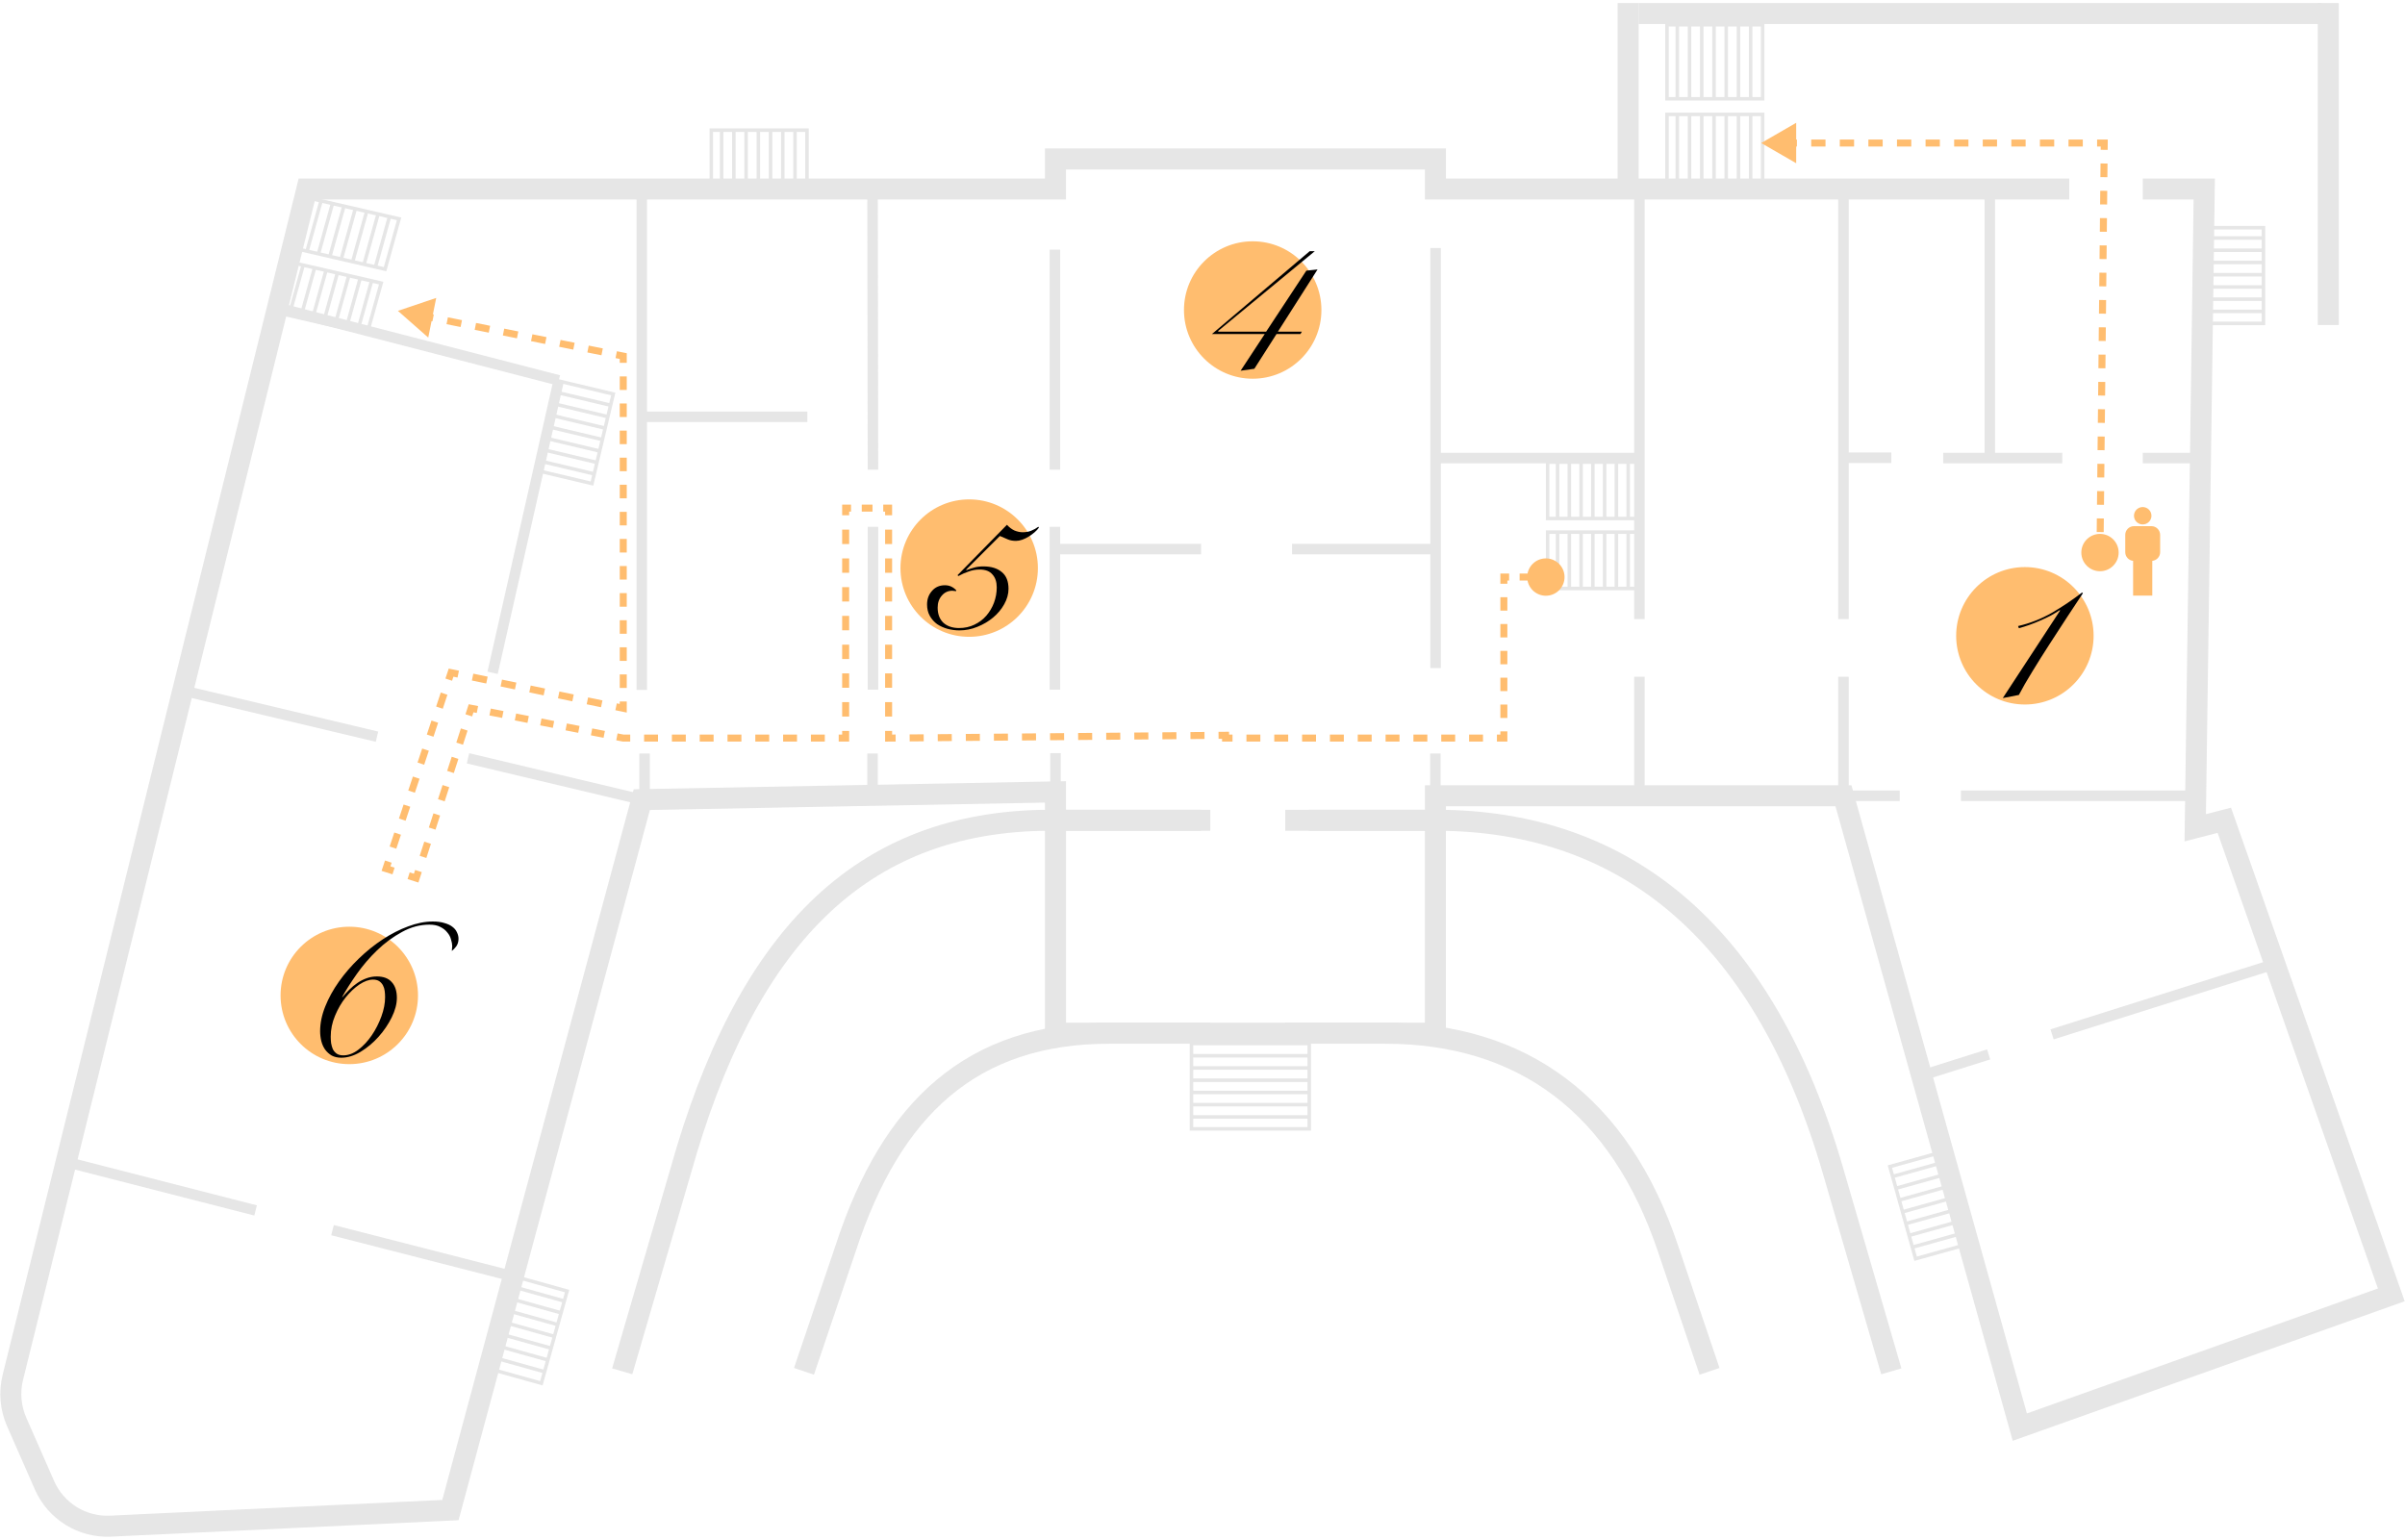 <?xml version="1.0" encoding="UTF-8"?> <svg xmlns="http://www.w3.org/2000/svg" width="687" height="440" viewBox="0 0 687 440" fill="none"> <g opacity="0.3"> <path fill-rule="evenodd" clip-rule="evenodd" d="M301.5 42.419H298.5V45.419V50.995H87.665H85.317L84.753 53.274L0.753 392.774L0.753 392.776C-0.454 397.671 -0.009 402.827 2.019 407.442L2.019 407.442L9.966 425.524L9.966 425.525C11.804 429.705 14.866 433.23 18.748 435.635C22.629 438.04 27.149 439.212 31.71 438.996L128.807 434.403L130.993 434.299L131.562 432.186L185.64 231.401L298.5 229.288V234.336V237.336H301.5H345.722V231.336H304.5V226.232V223.175L301.444 223.232L183.274 225.444L181.019 225.486L180.433 227.663L126.338 428.513L31.427 433.003C28.077 433.161 24.758 432.301 21.908 430.534C19.057 428.768 16.809 426.18 15.459 423.11L15.459 423.11L7.512 405.028C6.016 401.625 5.688 397.823 6.578 394.214L6.578 394.213L90.014 56.995H301.5H304.5V53.995V48.419L407.038 48.419V53.995V56.995L410.038 56.995L591.088 56.995V50.995L413.038 50.995V45.419V42.419L410.038 42.419L301.5 42.419ZM612.088 50.995V56.995L626.614 56.995L624.082 236.439L624.027 240.37L627.832 239.386L633.47 237.93L679.266 368.101L578.992 403.804L529.484 226.531L528.872 224.338H526.595H410.038H407.038V227.338V231.336H367.128V237.336H410.038H413.038V234.336V230.338H524.318L574.079 408.516L574.944 411.615L577.974 410.535L684.094 372.751L686.91 371.748L685.918 368.929L638.216 233.341L637.302 230.743L634.635 231.432L630.137 232.594L632.656 54.037L632.699 50.995H629.656L612.088 50.995Z" fill="#AAAAAA"></path> <path d="M104.881 95.253L108.885 80.874L83.413 75.003L79.41 89.382L104.881 95.253Z" stroke="#AAAAAA" stroke-miterlimit="10"></path> <path d="M106.144 80.241L102.1 94.766" stroke="#AAAAAA" stroke-miterlimit="10"></path> <path d="M102.888 79.491L98.885 93.871" stroke="#AAAAAA" stroke-miterlimit="10"></path> <path d="M99.63 78.741L95.627 93.121" stroke="#AAAAAA" stroke-miterlimit="10"></path> <path d="M96.373 77.99L92.369 92.369" stroke="#AAAAAA" stroke-miterlimit="10"></path> <path d="M93.123 77.24L89.119 91.62" stroke="#AAAAAA" stroke-miterlimit="10"></path> <path d="M89.861 76.488L85.857 90.868" stroke="#AAAAAA" stroke-miterlimit="10"></path> <path d="M86.603 75.738L82.6 90.118" stroke="#AAAAAA" stroke-miterlimit="10"></path> <path d="M109.995 76.902L113.998 62.523L88.526 56.652L84.523 71.031L109.995 76.902Z" stroke="#AAAAAA" stroke-miterlimit="10"></path> <path d="M111.257 61.89L107.213 76.415" stroke="#AAAAAA" stroke-miterlimit="10"></path> <path d="M108.001 61.14L103.998 75.519" stroke="#AAAAAA" stroke-miterlimit="10"></path> <path d="M104.744 60.39L100.74 74.769" stroke="#AAAAAA" stroke-miterlimit="10"></path> <path d="M101.486 59.638L97.482 74.018" stroke="#AAAAAA" stroke-miterlimit="10"></path> <path d="M98.236 58.889L94.232 73.268" stroke="#AAAAAA" stroke-miterlimit="10"></path> <path d="M94.974 58.137L90.971 72.516" stroke="#AAAAAA" stroke-miterlimit="10"></path> <path d="M91.716 57.387L87.713 71.766" stroke="#AAAAAA" stroke-miterlimit="10"></path> <path d="M367.123 295.171H410.027V234.342" stroke="#AAAAAA" stroke-width="6" stroke-miterlimit="10"></path> <path d="M301.502 234.342V295.171H301.768H345.717" stroke="#AAAAAA" stroke-width="6" stroke-miterlimit="10"></path> <path d="M73.007 345.804L18.826 331.916" stroke="#AAAAAA" stroke-width="3" stroke-miterlimit="10"></path> <path d="M146.641 364.673L94.986 351.437" stroke="#AAAAAA" stroke-width="3" stroke-miterlimit="10"></path> <path d="M107.684 210.458L51.998 197.216" stroke="#AAAAAA" stroke-width="3" stroke-miterlimit="10"></path> <path d="M183.326 228.444L133.689 216.641" stroke="#AAAAAA" stroke-width="3" stroke-miterlimit="10"></path> <path d="M183.326 54.001V197.089" stroke="#AAAAAA" stroke-width="3" stroke-miterlimit="10"></path> <path d="M79.275 87.894L159.607 108.665" stroke="#AAAAAA" stroke-width="3" stroke-miterlimit="10"></path> <path d="M249.248 54.001L249.363 134.182" stroke="#AAAAAA" stroke-width="3" stroke-miterlimit="10"></path> <path d="M230.627 119.073H183.487" stroke="#AAAAAA" stroke-width="3" stroke-miterlimit="10"></path> <path d="M249.365 150.5L249.365 197.035" stroke="#AAAAAA" stroke-width="3" stroke-miterlimit="10"></path> <path d="M301.338 71.328V134.182" stroke="#AAAAAA" stroke-width="3" stroke-miterlimit="10"></path> <path d="M301.338 150.5L301.338 197.035" stroke="#AAAAAA" stroke-width="3" stroke-miterlimit="10"></path> <path d="M410.088 70.858L410.088 190.858" stroke="#AAAAAA" stroke-width="3" stroke-miterlimit="10"></path> <path d="M468.311 193.343V227.338" stroke="#AAAAAA" stroke-width="3" stroke-miterlimit="10"></path> <path d="M468.311 54.001V176.862" stroke="#AAAAAA" stroke-width="3" stroke-miterlimit="10"></path> <path d="M526.588 193.343V227.338" stroke="#AAAAAA" stroke-width="3" stroke-miterlimit="10"></path> <path d="M526.588 54.001V176.862" stroke="#AAAAAA" stroke-width="3" stroke-miterlimit="10"></path> <path d="M442.088 132.02L442.088 148.121L468.39 148.121L468.39 132.02L442.088 132.02Z" stroke="#AAAAAA" stroke-miterlimit="10"></path> <path d="M444.92 148.122L444.92 131.858" stroke="#AAAAAA" stroke-miterlimit="10"></path> <path d="M448.283 148.12L448.283 132.02" stroke="#AAAAAA" stroke-miterlimit="10"></path> <path d="M451.643 148.12L451.643 132.02" stroke="#AAAAAA" stroke-miterlimit="10"></path> <path d="M455.01 148.12L455.01 132.02" stroke="#AAAAAA" stroke-miterlimit="10"></path> <path d="M458.369 148.12L458.369 132.02" stroke="#AAAAAA" stroke-miterlimit="10"></path> <path d="M461.736 148.12L461.736 132.02" stroke="#AAAAAA" stroke-miterlimit="10"></path> <path d="M465.096 148.12L465.096 132.02" stroke="#AAAAAA" stroke-miterlimit="10"></path> <path d="M442.088 152.02L442.088 168.121L468.39 168.121L468.39 152.02L442.088 152.02Z" stroke="#AAAAAA" stroke-miterlimit="10"></path> <path d="M444.92 168.122L444.92 151.858" stroke="#AAAAAA" stroke-miterlimit="10"></path> <path d="M448.283 168.12L448.283 152.02" stroke="#AAAAAA" stroke-miterlimit="10"></path> <path d="M451.643 168.12L451.643 152.02" stroke="#AAAAAA" stroke-miterlimit="10"></path> <path d="M455.01 168.12L455.01 152.02" stroke="#AAAAAA" stroke-miterlimit="10"></path> <path d="M458.369 168.12L458.369 152.02" stroke="#AAAAAA" stroke-miterlimit="10"></path> <path d="M461.736 168.12L461.736 152.02" stroke="#AAAAAA" stroke-miterlimit="10"></path> <path d="M465.096 168.12L465.096 152.02" stroke="#AAAAAA" stroke-miterlimit="10"></path> <path d="M153.432 134.424L169.096 138.148L175.179 112.559L159.516 108.835L153.432 134.424Z" stroke="#AAAAAA" stroke-miterlimit="10"></path> <path d="M169.746 135.391L153.924 131.629" stroke="#AAAAAA" stroke-miterlimit="10"></path> <path d="M170.521 132.121L154.857 128.397" stroke="#AAAAAA" stroke-miterlimit="10"></path> <path d="M171.302 128.852L155.639 125.128" stroke="#AAAAAA" stroke-miterlimit="10"></path> <path d="M172.08 125.577L156.416 121.853" stroke="#AAAAAA" stroke-miterlimit="10"></path> <path d="M172.857 122.308L157.193 118.584" stroke="#AAAAAA" stroke-miterlimit="10"></path> <path d="M173.638 119.033L157.975 115.309" stroke="#AAAAAA" stroke-miterlimit="10"></path> <path d="M174.412 115.764L158.748 112.04" stroke="#AAAAAA" stroke-miterlimit="10"></path> <path d="M612.088 130.858L628.088 130.858" stroke="#AAAAAA" stroke-width="3" stroke-miterlimit="10"></path> <path d="M555.088 130.858H589.088" stroke="#AAAAAA" stroke-width="3" stroke-miterlimit="10"></path> <path d="M526.588 130.773H540.259" stroke="#AAAAAA" stroke-width="3" stroke-miterlimit="10"></path> <path d="M568.393 54.001V130.773" stroke="#AAAAAA" stroke-width="3" stroke-miterlimit="10"></path> <path d="M586.186 295.498L649.825 275.391" stroke="#AAAAAA" stroke-width="3" stroke-miterlimit="10"></path> <path d="M548.92 307.277L568.066 301.227" stroke="#AAAAAA" stroke-width="3" stroke-miterlimit="10"></path> <path d="M140.717 192.212L159.609 108.666" stroke="#AAAAAA" stroke-width="3" stroke-miterlimit="10"></path> <path d="M184.127 215.275V228.444" stroke="#AAAAAA" stroke-width="3" stroke-miterlimit="10"></path> <path d="M249.248 215.275V228.444" stroke="#AAAAAA" stroke-width="3" stroke-miterlimit="10"></path> <path d="M301.502 215.166V228.335" stroke="#AAAAAA" stroke-width="3" stroke-miterlimit="10"></path> <path d="M410.025 215.275V228.444" stroke="#AAAAAA" stroke-width="3" stroke-miterlimit="10"></path> <path d="M468.088 130.858L410.088 130.858" stroke="#AAAAAA" stroke-width="3" stroke-miterlimit="10"></path> <path d="M560.154 227.338H627.208" stroke="#AAAAAA" stroke-width="3" stroke-miterlimit="10"></path> <path d="M526.588 227.338H542.67" stroke="#AAAAAA" stroke-width="3" stroke-miterlimit="10"></path> <path d="M369.088 156.858L410.088 156.858" stroke="#AAAAAA" stroke-width="3" stroke-miterlimit="10"></path> <path d="M301.088 156.858H343.088" stroke="#AAAAAA" stroke-width="3" stroke-miterlimit="10"></path> <path d="M373.986 295.165H340.354V322.5H373.986V295.165Z" stroke="#AAAAAA" stroke-miterlimit="10"></path> <path d="M340.354 298.115H374.319" stroke="#AAAAAA" stroke-miterlimit="10"></path> <path d="M340.354 301.608H373.98" stroke="#AAAAAA" stroke-miterlimit="10"></path> <path d="M340.354 305.107H373.98" stroke="#AAAAAA" stroke-miterlimit="10"></path> <path d="M340.354 308.6H373.98" stroke="#AAAAAA" stroke-miterlimit="10"></path> <path d="M340.354 312.093H373.98" stroke="#AAAAAA" stroke-miterlimit="10"></path> <path d="M340.354 315.587H373.98" stroke="#AAAAAA" stroke-miterlimit="10"></path> <path d="M340.354 319.086H373.98" stroke="#AAAAAA" stroke-miterlimit="10"></path> <path d="M203.186 37.182V53.832H230.521V37.182H203.186Z" stroke="#AAAAAA" stroke-miterlimit="10"></path> <path d="M206.139 53.832V37.019" stroke="#AAAAAA" stroke-miterlimit="10"></path> <path d="M209.631 53.832V37.182" stroke="#AAAAAA" stroke-miterlimit="10"></path> <path d="M213.127 53.832V37.182" stroke="#AAAAAA" stroke-miterlimit="10"></path> <path d="M216.623 53.832V37.182" stroke="#AAAAAA" stroke-miterlimit="10"></path> <path d="M220.115 53.832V37.182" stroke="#AAAAAA" stroke-miterlimit="10"></path> <path d="M223.611 53.832V37.182" stroke="#AAAAAA" stroke-miterlimit="10"></path> <path d="M227.1 53.832V37.182" stroke="#AAAAAA" stroke-miterlimit="10"></path> <path d="M476.178 32.678V53.831H503.513V32.678H476.178Z" stroke="#AAAAAA" stroke-miterlimit="10"></path> <path d="M479.131 53.831V32.471" stroke="#AAAAAA" stroke-miterlimit="10"></path> <path d="M482.619 53.832V32.678" stroke="#AAAAAA" stroke-miterlimit="10"></path> <path d="M486.115 53.832V32.678" stroke="#AAAAAA" stroke-miterlimit="10"></path> <path d="M489.615 53.832V32.678" stroke="#AAAAAA" stroke-miterlimit="10"></path> <path d="M493.107 53.832V32.678" stroke="#AAAAAA" stroke-miterlimit="10"></path> <path d="M496.6 53.832V32.678" stroke="#AAAAAA" stroke-miterlimit="10"></path> <path d="M500.092 53.832V32.678" stroke="#AAAAAA" stroke-miterlimit="10"></path> <path d="M476.178 7.066V28.219L503.513 28.219V7.066L476.178 7.066Z" stroke="#AAAAAA" stroke-miterlimit="10"></path> <path d="M479.131 28.219V6.858" stroke="#AAAAAA" stroke-miterlimit="10"></path> <path d="M482.619 28.219V7.066" stroke="#AAAAAA" stroke-miterlimit="10"></path> <path d="M486.115 28.219V7.066" stroke="#AAAAAA" stroke-miterlimit="10"></path> <path d="M489.615 28.219V7.066" stroke="#AAAAAA" stroke-miterlimit="10"></path> <path d="M493.107 28.219V7.066" stroke="#AAAAAA" stroke-miterlimit="10"></path> <path d="M496.6 28.219V7.066" stroke="#AAAAAA" stroke-miterlimit="10"></path> <path d="M500.092 28.219V7.066" stroke="#AAAAAA" stroke-miterlimit="10"></path> <path d="M646.574 65.055H629.924V92.39H646.574V65.055Z" stroke="#AAAAAA" stroke-miterlimit="10"></path> <path d="M629.924 67.998H646.743" stroke="#AAAAAA" stroke-miterlimit="10"></path> <path d="M629.924 71.491H646.574" stroke="#AAAAAA" stroke-miterlimit="10"></path> <path d="M629.924 74.99H646.574" stroke="#AAAAAA" stroke-miterlimit="10"></path> <path d="M629.924 78.483H646.574" stroke="#AAAAAA" stroke-miterlimit="10"></path> <path d="M629.924 81.977H646.574" stroke="#AAAAAA" stroke-miterlimit="10"></path> <path d="M629.924 85.47H646.574" stroke="#AAAAAA" stroke-miterlimit="10"></path> <path d="M629.924 88.969H646.574" stroke="#AAAAAA" stroke-miterlimit="10"></path> <path d="M161.992 368.845L147.025 364.669L139.679 390.998L154.645 395.174L161.992 368.845Z" stroke="#AAAAAA" stroke-miterlimit="10"></path> <path d="M146.252 367.513L161.367 371.732" stroke="#AAAAAA" stroke-miterlimit="10"></path> <path d="M145.311 370.879L160.281 375.056" stroke="#AAAAAA" stroke-miterlimit="10"></path> <path d="M144.373 374.246L159.337 378.422" stroke="#AAAAAA" stroke-miterlimit="10"></path> <path d="M143.436 377.612L158.4 381.788" stroke="#AAAAAA" stroke-miterlimit="10"></path> <path d="M142.49 380.978L157.454 385.154" stroke="#AAAAAA" stroke-miterlimit="10"></path> <path d="M141.557 384.345L156.521 388.521" stroke="#AAAAAA" stroke-miterlimit="10"></path> <path d="M140.611 387.711L155.581 391.887" stroke="#AAAAAA" stroke-miterlimit="10"></path> <path d="M547.203 359.603L562.17 355.427L554.824 329.097L539.857 333.273L547.203 359.603Z" stroke="#AAAAAA" stroke-miterlimit="10"></path> <path d="M555.629 331.916L540.514 336.134" stroke="#AAAAAA" stroke-miterlimit="10"></path> <path d="M556.564 335.283L541.6 339.459" stroke="#AAAAAA" stroke-miterlimit="10"></path> <path d="M557.507 338.648L542.537 342.825" stroke="#AAAAAA" stroke-miterlimit="10"></path> <path d="M558.446 342.015L543.482 346.191" stroke="#AAAAAA" stroke-miterlimit="10"></path> <path d="M559.384 345.382L544.42 349.558" stroke="#AAAAAA" stroke-miterlimit="10"></path> <path d="M560.325 348.748L545.361 352.924" stroke="#AAAAAA" stroke-miterlimit="10"></path> <path d="M561.259 352.114L546.295 356.29" stroke="#AAAAAA" stroke-miterlimit="10"></path> <path fill-rule="evenodd" clip-rule="evenodd" d="M343.041 231.336H300.172C271.816 231.336 249.193 240.315 231.354 257.795C213.608 275.185 200.813 300.774 191.573 333.64L191.569 333.655L174.86 390.926L180.62 392.606L197.337 335.307L197.341 335.292L197.345 335.278C206.441 302.916 218.853 278.446 235.553 262.081C252.163 245.805 273.228 237.336 300.172 237.336H343.041V231.336ZM373.863 237.336H410.165C437.163 237.336 459.965 245.488 478.394 261.66C496.871 277.875 511.165 302.34 520.729 335.302L520.729 335.304L537.379 392.603L543.141 390.929L526.491 333.631L526.491 333.629C516.715 299.938 501.937 274.338 482.351 257.151C462.718 239.922 438.467 231.336 410.165 231.336H373.863V237.336Z" fill="#AAAAAA"></path> <path d="M488.335 391.766L476.453 356.629C462.655 315.707 434.964 295.165 395.505 295.165H317.004C277.546 295.165 254.652 316.578 241.574 356.604L229.662 391.766" stroke="#AAAAAA" stroke-width="6" stroke-miterlimit="10"></path> <line x1="468.088" y1="3.858" x2="663.088" y2="3.858" stroke="#AAAAAA" stroke-width="6"></line> <line x1="665.088" y1="0.858" x2="665.088" y2="92.858" stroke="#AAAAAA" stroke-width="6"></line> <line x1="465.088" y1="53.858" x2="465.088" y2="0.858" stroke="#AAAAAA" stroke-width="6"></line> </g> <circle cx="99.776" cy="284.378" r="19.629" fill="#FFBD6F"></circle> <path d="M110.004 284.903C110.004 284.305 109.967 283.707 109.892 283.109C109.817 282.511 109.649 281.969 109.388 281.483C109.126 280.997 108.771 280.604 108.322 280.305C107.874 280.006 107.276 279.857 106.528 279.857C105.369 279.857 104.079 280.324 102.659 281.258C101.276 282.193 99.968 283.426 98.734 284.959C97.538 286.454 96.529 288.192 95.706 290.174C94.884 292.117 94.473 294.117 94.473 296.173C94.473 296.771 94.51 297.388 94.585 298.023C94.697 298.659 94.865 299.238 95.09 299.762C95.351 300.248 95.706 300.659 96.155 300.995C96.641 301.332 97.276 301.5 98.061 301.5C99.519 301.5 100.958 300.958 102.379 299.874C103.799 298.79 105.07 297.425 106.191 295.781C107.313 294.136 108.229 292.342 108.939 290.398C109.649 288.454 110.004 286.622 110.004 284.903ZM97.837 284.847C98.435 284.137 99.089 283.426 99.799 282.716C100.51 282.006 101.276 281.37 102.098 280.81C102.921 280.249 103.799 279.8 104.734 279.464C105.668 279.128 106.64 278.959 107.649 278.959C109.556 278.959 110.976 279.501 111.911 280.585C112.883 281.632 113.369 283.127 113.369 285.071C113.369 286.791 112.883 288.641 111.911 290.622C110.939 292.603 109.687 294.454 108.154 296.173C106.621 297.893 104.902 299.332 102.995 300.491C101.126 301.612 99.295 302.173 97.501 302.173C96.454 302.173 95.538 301.967 94.753 301.556C94.005 301.107 93.37 300.528 92.847 299.818C92.361 299.107 92.006 298.304 91.781 297.407C91.557 296.472 91.445 295.538 91.445 294.603C91.445 292.323 91.931 289.968 92.903 287.538C93.875 285.108 95.183 282.735 96.828 280.417C98.472 278.1 100.36 275.913 102.491 273.857C104.659 271.764 106.939 269.932 109.331 268.362C111.724 266.792 114.135 265.558 116.565 264.661C119.032 263.727 121.387 263.26 123.629 263.26C124.938 263.26 126.059 263.409 126.994 263.708C127.928 263.97 128.676 264.325 129.237 264.773C129.835 265.222 130.265 265.745 130.526 266.343C130.825 266.942 130.975 267.558 130.975 268.194C130.975 269.016 130.769 269.726 130.358 270.324C129.947 270.885 129.517 271.334 129.068 271.67C129.106 271.371 129.124 271.147 129.124 270.997C129.162 270.848 129.181 270.624 129.181 270.324C129.181 269.764 129.068 269.128 128.844 268.418C128.657 267.67 128.302 266.998 127.779 266.4C127.293 265.764 126.639 265.241 125.816 264.83C124.994 264.381 123.947 264.157 122.676 264.157C119.948 264.157 117.312 264.867 114.77 266.287C112.228 267.67 109.873 269.409 107.705 271.502C105.575 273.558 103.65 275.801 101.93 278.23C100.248 280.623 98.846 282.828 97.725 284.847H97.837Z" fill="black"></path> <circle cx="276.85" cy="162.297" r="19.629" fill="#FFBD6F"></circle> <path d="M287.639 149.926C288.275 150.636 288.985 151.178 289.77 151.552C290.592 151.888 291.377 152.056 292.125 152.056C293.059 152.056 293.882 151.907 294.592 151.608C295.34 151.309 296.012 150.935 296.611 150.486L296.779 150.711C296.48 151.159 296.069 151.608 295.545 152.056C295.022 152.505 294.461 152.916 293.863 153.29C293.265 153.664 292.648 153.963 292.013 154.187C291.377 154.411 290.779 154.523 290.218 154.523C289.359 154.523 288.611 154.393 287.976 154.131C287.34 153.869 286.555 153.533 285.621 153.122L275.976 162.766L276.089 162.878C276.836 162.579 277.565 162.336 278.275 162.149C279.023 161.925 279.901 161.813 280.911 161.813C283.154 161.813 284.91 162.355 286.181 163.439C287.452 164.485 288.088 166.074 288.088 168.205C288.088 169.7 287.677 171.176 286.854 172.634C286.069 174.055 285.004 175.326 283.658 176.447C282.35 177.531 280.855 178.41 279.173 179.082C277.528 179.755 275.827 180.092 274.07 180.092C272.911 180.092 271.771 179.942 270.65 179.643C269.566 179.344 268.575 178.895 267.678 178.297C266.818 177.662 266.127 176.877 265.603 175.942C265.08 175.008 264.818 173.924 264.818 172.69C264.818 171.158 265.286 169.868 266.22 168.821C267.155 167.737 268.388 167.195 269.921 167.195C271.192 167.195 272.276 167.681 273.173 168.653L273.117 168.877C272.93 168.84 272.743 168.821 272.556 168.821C272.407 168.784 272.238 168.765 272.052 168.765C270.818 168.765 269.809 169.233 269.024 170.167C268.239 171.064 267.846 172.204 267.846 173.587C267.846 175.419 268.388 176.858 269.472 177.905C270.594 178.914 272.089 179.419 273.958 179.419C275.565 179.419 277.023 179.101 278.331 178.466C279.677 177.83 280.817 176.97 281.752 175.886C282.686 174.802 283.415 173.569 283.939 172.186C284.462 170.765 284.724 169.307 284.724 167.812C284.724 166.242 284.312 165.009 283.49 164.111C282.705 163.177 281.49 162.71 279.845 162.71C278.761 162.71 277.715 162.897 276.705 163.27C275.696 163.607 274.724 164.037 273.79 164.56L273.509 164.336L287.639 149.926Z" fill="black"></path> <circle cx="357.838" cy="88.565" r="19.629" fill="#FFBD6F"></circle> <path d="M365.039 94.753H371.88L371.487 95.425H364.646L358.31 105.35L354.386 105.911L361.282 95.425H346.199L374.122 71.763H375.58L347.993 94.528V94.753H361.675L373.169 77.314L376.365 76.978L365.039 94.753Z" fill="black"></path> <circle cx="578.42" cy="181.637" r="19.629" fill="#FFBD6F"></circle> <path d="M588.477 174.423L588.365 174.311C587.58 174.835 586.72 175.358 585.786 175.881C584.851 176.367 583.861 176.834 582.814 177.283C581.805 177.732 580.777 178.143 579.73 178.517C578.684 178.89 577.674 179.208 576.702 179.47L576.478 178.853C579.88 178.068 583.113 176.797 586.178 175.04C589.244 173.246 592.103 171.321 594.757 169.265L594.982 169.489C593.748 171.358 592.29 173.564 590.608 176.106C588.926 178.647 587.225 181.264 585.506 183.955C583.786 186.609 582.141 189.226 580.571 191.805C579.001 194.347 577.712 196.59 576.702 198.534L572.105 199.431L588.477 174.423Z" fill="black"></path> <path d="M503.088 40.858L513.088 46.632V35.085L503.088 40.858ZM601.088 40.858L602.088 40.869L602.098 39.858H601.088V40.858ZM594.539 157.858C594.539 160.804 596.927 163.192 599.872 163.192C602.818 163.192 605.206 160.804 605.206 157.858C605.206 154.913 602.818 152.525 599.872 152.525C596.927 152.525 594.539 154.913 594.539 157.858ZM509.213 41.858H513.296V39.858H509.213V41.858ZM517.38 41.858H521.463V39.858H517.38V41.858ZM525.546 41.858H529.63V39.858H525.546V41.858ZM533.713 41.858H537.796V39.858H533.713V41.858ZM541.88 41.858H545.963V39.858H541.88V41.858ZM550.046 41.858H554.13V39.858H550.046V41.858ZM558.213 41.858H562.296V39.858H558.213V41.858ZM566.38 41.858H570.463V39.858H566.38V41.858ZM574.546 41.858H578.63V39.858H574.546V41.858ZM582.713 41.858H586.796V39.858H582.713V41.858ZM590.88 41.858H594.963V39.858H590.88V41.858ZM599.046 41.858H601.088V39.858H599.046V41.858ZM600.088 40.848L600.068 42.798L602.068 42.819L602.088 40.869L600.088 40.848ZM600.027 46.698L599.987 50.598L601.987 50.619L602.027 46.719L600.027 46.698ZM599.946 54.498L599.906 58.398L601.906 58.419L601.946 54.519L599.946 54.498ZM599.865 62.298L599.825 66.198L601.824 66.219L601.865 62.319L599.865 62.298ZM599.784 70.098L599.744 73.998L601.743 74.019L601.784 70.119L599.784 70.098ZM599.703 77.898L599.663 81.798L601.662 81.819L601.703 77.919L599.703 77.898ZM599.622 85.698L599.581 89.598L601.581 89.619L601.622 85.719L599.622 85.698ZM599.541 93.498L599.5 97.398L601.5 97.419L601.541 93.519L599.541 93.498ZM599.46 101.298L599.419 105.198L601.419 105.219L601.46 101.319L599.46 101.298ZM599.379 109.098L599.338 112.998L601.338 113.019L601.379 109.119L599.379 109.098ZM599.298 116.898L599.257 120.798L601.257 120.819L601.298 116.919L599.298 116.898ZM599.217 124.698L599.176 128.598L601.176 128.619L601.217 124.719L599.217 124.698ZM599.136 132.498L599.095 136.398L601.095 136.419L601.136 132.519L599.136 132.498ZM599.055 140.298L599.014 144.198L601.014 144.219L601.055 140.319L599.055 140.298ZM598.974 148.098L598.933 151.998L600.933 152.019L600.974 148.119L598.974 148.098ZM598.893 155.898L598.872 157.848L600.872 157.869L600.893 155.919L598.893 155.898Z" fill="#FFBD6F"></path> <path d="M436.254 164.86C436.254 167.805 438.642 170.193 441.587 170.193C444.533 170.193 446.921 167.805 446.921 164.86C446.921 161.914 444.533 159.526 441.587 159.526C438.642 159.526 436.254 161.914 436.254 164.86ZM429.587 164.86V163.86H428.587V164.86H429.587ZM429.587 210.86V211.86H430.587V210.86H429.587ZM350.087 210.86H349.087V211.86H350.087V210.86ZM350.087 210.058H351.087V209.049L350.079 209.058L350.087 210.058ZM253.834 210.86H252.834V211.868L253.843 211.86L253.834 210.86ZM253.834 145.154H254.834V144.154H253.834V145.154ZM241.566 145.154V144.154H240.566V145.154H241.566ZM241.566 210.86V211.86H242.566V210.86H241.566ZM178.036 210.86L177.844 211.841L177.939 211.86H178.036V210.86ZM134.568 202.343L134.761 201.361L133.89 201.191L133.617 202.035L134.568 202.343ZM113.665 88.806L122.333 96.435L124.606 85.114L113.665 88.806ZM118.878 250.869L118.577 251.822L119.524 252.121L119.83 251.176L118.878 250.869ZM110.265 248.149L109.316 247.834L108.997 248.797L109.964 249.102L110.265 248.149ZM128.851 192.164L129.054 191.185L128.183 191.004L127.902 191.849L128.851 192.164ZM178.036 202.343L177.834 203.322L179.036 203.571V202.343H178.036ZM178.036 101.727H179.036V100.908L178.233 100.746L178.036 101.727ZM119.503 90.998L123.526 91.806L123.92 89.845L119.897 89.037L119.503 90.998ZM127.55 92.613L131.573 93.421L131.966 91.46L127.943 90.652L127.55 92.613ZM135.596 94.228L139.619 95.036L140.013 93.075L135.99 92.267L135.596 94.228ZM143.642 95.843L147.666 96.651L148.059 94.69L144.036 93.882L143.642 95.843ZM151.689 97.458L155.712 98.266L156.106 96.305L152.082 95.498L151.689 97.458ZM159.735 99.073L163.758 99.881L164.152 97.92L160.129 97.113L159.735 99.073ZM167.782 100.689L171.805 101.496L172.198 99.535L168.175 98.728L167.782 100.689ZM175.828 102.304L177.84 102.707L178.233 100.746L176.222 100.343L175.828 102.304ZM177.036 101.727V103.662H179.036V101.727H177.036ZM177.036 107.532V111.402H179.036V107.532H177.036ZM177.036 115.271V119.141H179.036V115.271H177.036ZM177.036 123.011V126.881H179.036V123.011H177.036ZM177.036 130.751V134.621H179.036V130.751H177.036ZM177.036 138.49V142.36H179.036V138.49H177.036ZM177.036 146.23V150.1H179.036V146.23H177.036ZM177.036 153.97V157.84H179.036V153.97H177.036ZM177.036 161.709V165.579H179.036V161.709H177.036ZM177.036 169.449V173.319H179.036V169.449H177.036ZM177.036 177.189V181.059H179.036V177.189H177.036ZM177.036 184.928V188.798H179.036V184.928H177.036ZM177.036 192.668V196.538H179.036V192.668H177.036ZM177.036 200.408V202.343H179.036V200.408H177.036ZM178.239 201.363L176.19 200.939L175.784 202.898L177.834 203.322L178.239 201.363ZM172.091 200.091L167.992 199.243L167.587 201.201L171.686 202.05L172.091 200.091ZM163.893 198.395L159.795 197.546L159.389 199.505L163.488 200.353L163.893 198.395ZM155.696 196.698L151.597 195.85L151.192 197.808L155.291 198.657L155.696 196.698ZM147.498 195.002L143.4 194.153L142.994 196.112L147.093 196.96L147.498 195.002ZM139.301 193.305L135.202 192.457L134.797 194.415L138.896 195.264L139.301 193.305ZM131.103 191.609L129.054 191.185L128.649 193.143L130.698 193.567L131.103 191.609ZM127.902 191.849L127.239 193.848L129.137 194.478L129.8 192.479L127.902 191.849ZM125.911 197.847L124.583 201.846L126.482 202.476L127.809 198.477L125.911 197.847ZM123.256 205.845L121.928 209.844L123.826 210.474L125.154 206.475L123.256 205.845ZM120.601 213.843L119.273 217.842L121.171 218.472L122.499 214.473L120.601 213.843ZM117.946 221.841L116.618 225.84L118.516 226.47L119.844 222.471L117.946 221.841ZM115.29 229.839L113.963 233.838L115.861 234.468L117.189 230.469L115.29 229.839ZM112.635 237.836L111.308 241.835L113.206 242.466L114.533 238.467L112.635 237.836ZM109.98 245.834L109.316 247.834L111.214 248.464L111.878 246.464L109.98 245.834ZM109.964 249.102L112.117 249.782L112.72 247.875L110.567 247.195L109.964 249.102ZM116.424 251.142L118.577 251.822L119.179 249.915L117.026 249.235L116.424 251.142ZM119.83 251.176L120.483 249.154L118.58 248.539L117.927 250.561L119.83 251.176ZM121.791 245.111L123.099 241.067L121.196 240.452L119.888 244.495L121.791 245.111ZM124.406 237.023L125.714 232.979L123.811 232.364L122.503 236.408L124.406 237.023ZM127.021 228.935L128.329 224.891L126.426 224.276L125.118 228.32L127.021 228.935ZM129.636 220.848L130.944 216.804L129.041 216.188L127.733 220.232L129.636 220.848ZM132.251 212.76L133.559 208.716L131.656 208.101L130.348 212.145L132.251 212.76ZM134.866 204.672L135.52 202.65L133.617 202.035L132.963 204.057L134.866 204.672ZM134.376 203.324L136.187 203.679L136.572 201.716L134.761 201.361L134.376 203.324ZM139.81 204.389L143.432 205.098L143.817 203.136L140.194 202.426L139.81 204.389ZM147.054 205.808L150.677 206.518L151.061 204.555L147.439 203.845L147.054 205.808ZM154.299 207.228L157.921 207.937L158.306 205.975L154.684 205.265L154.299 207.228ZM161.544 208.647L165.166 209.357L165.551 207.394L161.928 206.684L161.544 208.647ZM168.788 210.067L172.411 210.776L172.795 208.814L169.173 208.104L168.788 210.067ZM176.033 211.486L177.844 211.841L178.229 209.878L176.418 209.523L176.033 211.486ZM178.036 211.86H180.022V209.86H178.036V211.86ZM183.992 211.86H187.963V209.86H183.992V211.86ZM191.933 211.86H195.904V209.86H191.933V211.86ZM199.875 211.86H203.845V209.86H199.875V211.86ZM207.816 211.86H211.786V209.86H207.816V211.86ZM215.757 211.86H219.728V209.86H215.757V211.86ZM223.698 211.86H227.669V209.86H223.698V211.86ZM231.639 211.86H235.61V209.86H231.639V211.86ZM239.58 211.86H241.566V209.86H239.58V211.86ZM242.566 210.86V208.806H240.566V210.86H242.566ZM242.566 204.7V200.593H240.566V204.7H242.566ZM242.566 196.486V192.38H240.566V196.486H242.566ZM242.566 188.273V184.167H240.566V188.273H242.566ZM242.566 180.06V175.953H240.566V180.06H242.566ZM242.566 171.847V167.74H240.566V171.847H242.566ZM242.566 163.633V159.527H240.566V163.633H242.566ZM242.566 155.42V151.314H240.566V155.42H242.566ZM242.566 147.207V145.154H240.566V147.207H242.566ZM241.566 146.154H243.099V144.154H241.566V146.154ZM246.166 146.154H249.234V144.154H246.166V146.154ZM252.301 146.154H253.834V144.154H252.301V146.154ZM252.834 145.154V147.207H254.834V145.154H252.834ZM252.834 151.313V155.42H254.834V151.313H252.834ZM252.834 159.527V163.633H254.834V159.527H252.834ZM252.834 167.74V171.847H254.834V167.74H252.834ZM252.834 175.953V180.06H254.834V175.953H252.834ZM252.834 184.167V188.273H254.834V184.167H252.834ZM252.834 192.38V196.486H254.834V192.38H252.834ZM252.834 200.593V204.7H254.834V200.593H252.834ZM252.834 208.806V210.86H254.834V208.806H252.834ZM253.843 211.86L255.848 211.843L255.831 209.843L253.826 209.86L253.843 211.86ZM259.858 211.809L263.869 211.776L263.852 209.776L259.842 209.81L259.858 211.809ZM267.879 211.743L271.89 211.709L271.873 209.709L267.863 209.743L267.879 211.743ZM275.901 211.676L279.911 211.642L279.894 209.642L275.884 209.676L275.901 211.676ZM283.922 211.609L287.932 211.576L287.916 209.576L283.905 209.609L283.922 211.609ZM291.943 211.542L295.953 211.509L295.937 209.509L291.926 209.542L291.943 211.542ZM299.964 211.475L303.974 211.442L303.958 209.442L299.947 209.475L299.964 211.475ZM307.985 211.408L311.995 211.375L311.979 209.375L307.968 209.408L307.985 211.408ZM316.006 211.342L320.017 211.308L320 209.308L315.989 209.342L316.006 211.342ZM324.027 211.275L328.038 211.241L328.021 209.241L324.01 209.275L324.027 211.275ZM332.048 211.208L336.059 211.174L336.042 209.175L332.032 209.208L332.048 211.208ZM340.069 211.141L344.08 211.108L344.063 209.108L340.053 209.141L340.069 211.141ZM348.09 211.074L350.096 211.058L350.079 209.058L348.074 209.074L348.09 211.074ZM349.087 210.058V210.258H351.087V210.058H349.087ZM349.087 210.659V210.86H351.087V210.659H349.087ZM350.087 211.86H352.075V209.86H350.087V211.86ZM356.05 211.86H360.025V209.86H356.05V211.86ZM364 211.86H367.975V209.86H364V211.86ZM371.95 211.86H375.925V209.86H371.95V211.86ZM379.9 211.86H383.875V209.86H379.9V211.86ZM387.85 211.86H391.825V209.86H387.85V211.86ZM395.8 211.86H399.775V209.86H395.8V211.86ZM403.75 211.86H407.725V209.86H403.75V211.86ZM411.7 211.86H415.675V209.86H411.7V211.86ZM419.65 211.86H423.625V209.86H419.65V211.86ZM427.6 211.86H429.587V209.86H427.6V211.86ZM430.587 210.86V208.943H428.587V210.86H430.587ZM430.587 205.11V201.276H428.587V205.11H430.587ZM430.587 197.443V193.61H428.587V197.443H430.587ZM430.587 189.776V185.943H428.587V189.776H430.587ZM430.587 182.11V178.276H428.587V182.11H430.587ZM430.587 174.443V170.61H428.587V174.443H430.587ZM430.587 166.776V164.86H428.587V166.776H430.587ZM429.587 165.86H431.087V163.86H429.587V165.86ZM434.087 165.86H437.087V163.86H434.087V165.86ZM440.087 165.86H441.587V163.86H440.087V165.86Z" fill="#FFBD6F"></path> <path d="M614.572 147.338C614.572 147.829 614.426 148.309 614.152 148.717C613.878 149.125 613.489 149.444 613.033 149.632C612.578 149.819 612.076 149.869 611.592 149.773C611.108 149.678 610.664 149.441 610.315 149.094C609.966 148.747 609.728 148.305 609.632 147.824C609.536 147.343 609.585 146.844 609.774 146.39C609.962 145.937 610.282 145.549 610.692 145.277C611.102 145.004 611.585 144.858 612.078 144.858C612.739 144.858 613.373 145.12 613.841 145.585C614.309 146.05 614.572 146.681 614.572 147.338" fill="#FFBD6F"></path> <path d="M614.572 150.315H609.581C608.92 150.315 608.286 150.576 607.818 151.041C607.351 151.506 607.088 152.137 607.088 152.795V157.756C607.088 158.371 607.317 158.964 607.732 159.42C608.146 159.876 608.716 160.163 609.331 160.225V170.158H614.811V160.223C615.426 160.162 615.996 159.875 616.411 159.419C616.825 158.963 617.055 158.37 617.055 157.755V152.795C617.055 152.139 616.793 151.51 616.328 151.045C615.863 150.58 615.232 150.318 614.572 150.315Z" fill="#FFBD6F"></path> </svg> 